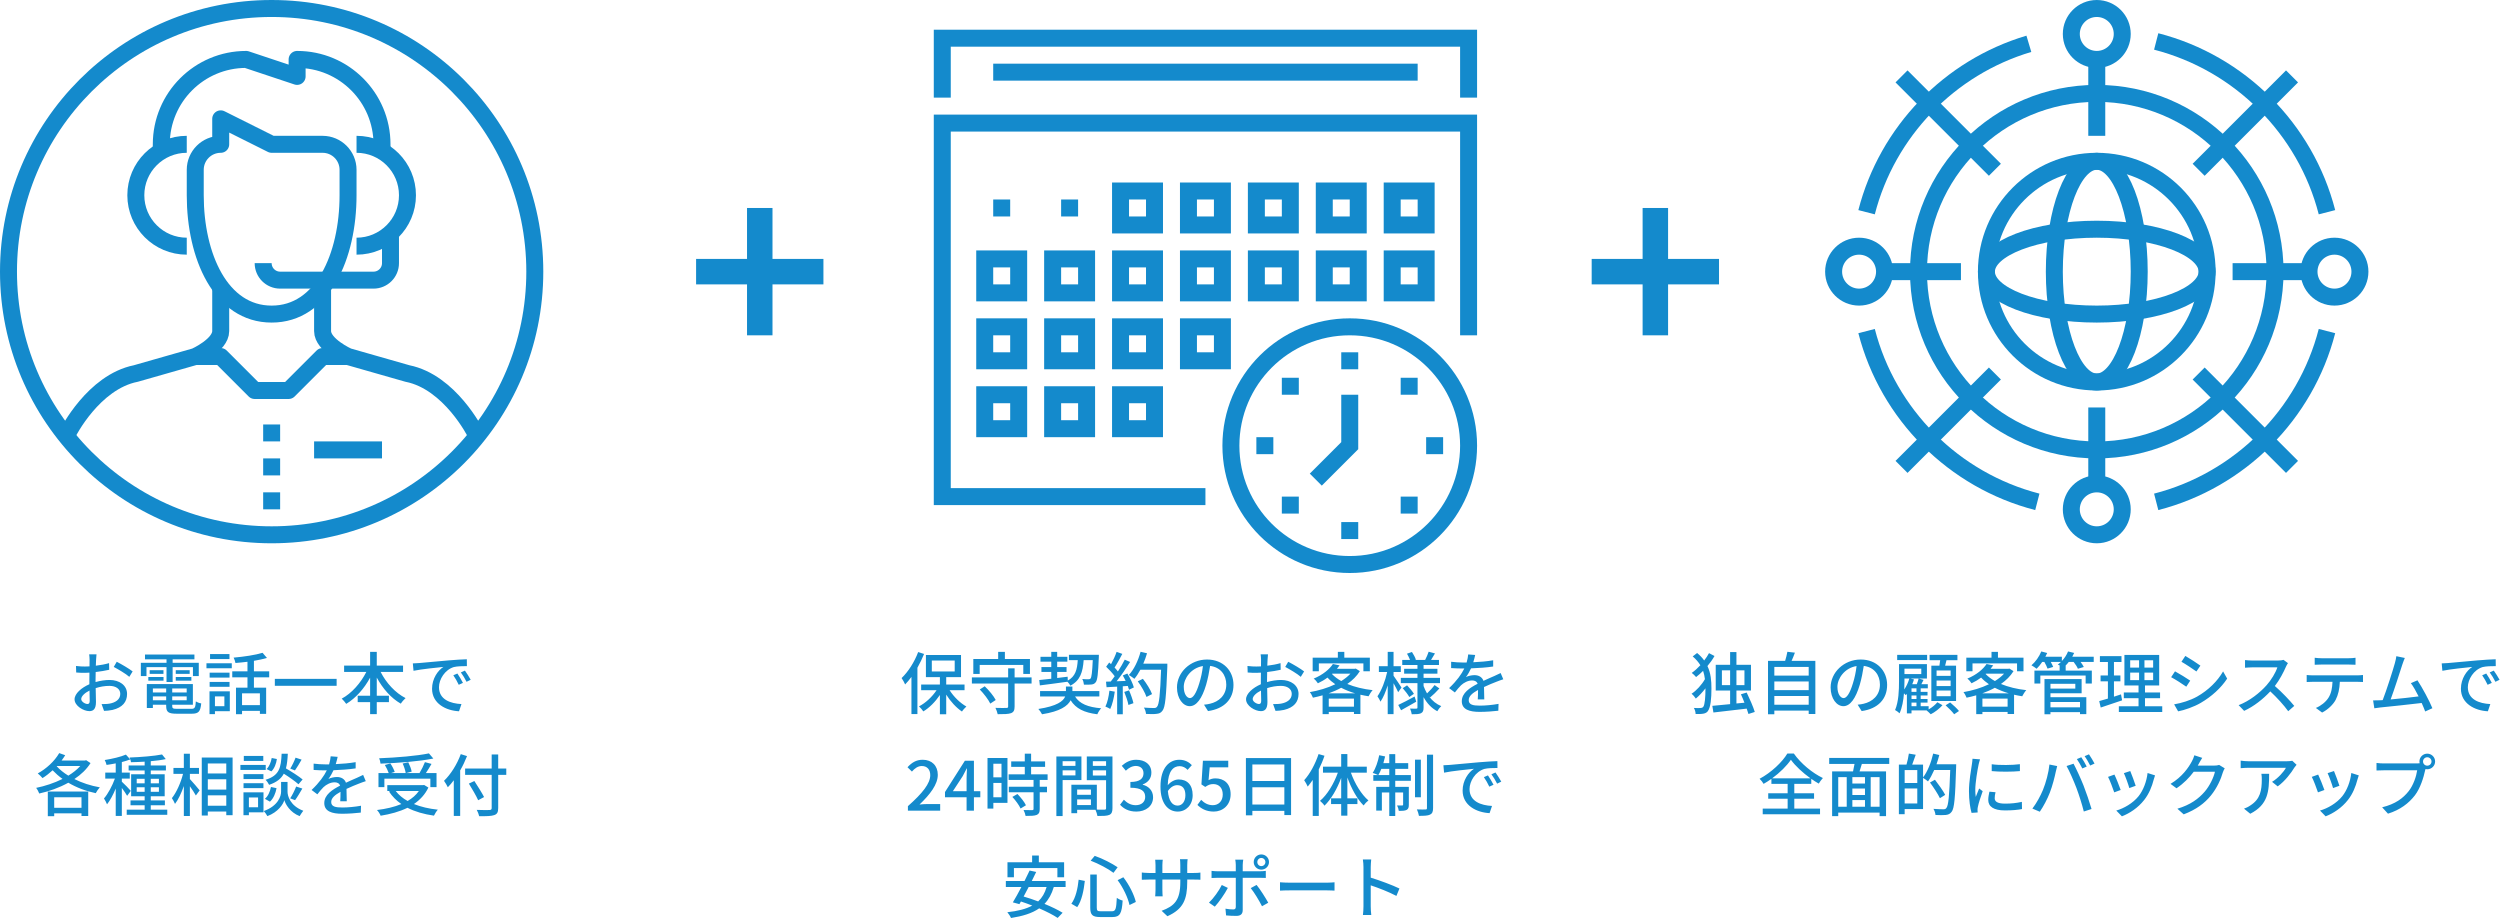<?xml version="1.0" encoding="UTF-8"?>
<svg width="589px" height="217px" viewBox="0 0 589 217" version="1.1" xmlns="http://www.w3.org/2000/svg" xmlns:xlink="http://www.w3.org/1999/xlink">
    <!-- Generator: Sketch 49.1 (51147) - http://www.bohemiancoding.com/sketch -->
    <title>service-img-support</title>
    <desc>Created with Sketch.</desc>
    <defs></defs>
    <g id="Coding" stroke="none" stroke-width="1" fill="none" fill-rule="evenodd">
        <g id="service-img-support" transform="translate(2, 2)">
            <g id="Group-21">
                <g id="Page-1" stroke="#148ACC" stroke-linejoin="round" stroke-width="4">
                    <path d="M50,66 L50,76 C50,79.312 44,82 44,82 L30,86 C20,88 14,100 14,100" id="Stroke-1"></path>
                    <path d="M74,66 L74,76 C74,79.312 80,82 80,82 L94,86 C104,88 110,100 110,100" id="Stroke-3"></path>
                    <path d="M44,38 L44,44 C44,58.36 50,72 62,72 C74,72 80,58.36 80,44 L80,38 C80,34.688 77.312,32 74,32 L62,32 L50,26 L50,32 C46.688,32 44,34.688 44,38 Z" id="Stroke-5"></path>
                    <polyline id="Stroke-7" points="80 82 74 82 66 90 58 90 50 82 44 82"></polyline>
                    <path d="M62,106 L62,110" id="Stroke-9"></path>
                    <path d="M62,98 L62,102" id="Stroke-11"></path>
                    <path d="M62,114 L62,118" id="Stroke-13"></path>
                    <path d="M72,104 L88,104" id="Stroke-15"></path>
                    <path d="M88,34 L88,32 C88,20.954 79.046,12 68,12 L68,16 L56,12 C44.954,12 36,20.954 36,32 L36,34" id="Stroke-17"></path>
                    <path d="M42,56 C35.374,56 30,50.626 30,44 C30,37.374 35.374,32 42,32" id="Stroke-19"></path>
                    <path d="M82,56 C88.626,56 94,50.626 94,44 C94,37.374 88.626,32 82,32" id="Stroke-21"></path>
                    <path d="M90,52 L90,60 C90,62.208 88.208,64 86,64 L64,64 C61.792,64 60,62.208 60,60" id="Stroke-23"></path>
                    <path d="M124,62 C124,96.242 96.242,124 62,124 C27.758,124 0,96.242 0,62 C0,27.758 27.758,0 62,0 C96.242,0 124,27.758 124,62 Z" id="Stroke-25"></path>
                </g>
                <path d="M18.608,163.864 C18.944,163.864 19.136,163.656 19.136,163.128 C19.136,162.632 19.104,161.72 19.088,160.696 C17.936,161.256 17.136,162.056 17.136,162.696 C17.136,163.32 18.064,163.864 18.608,163.864 Z M20.512,158.152 L20.512,158.696 C21.664,158.36 22.848,158.2 23.808,158.2 C26.16,158.2 27.936,159.464 27.936,161.496 C27.936,163.384 26.848,164.696 24.512,165.256 C23.792,165.416 23.088,165.464 22.512,165.48 L21.936,163.88 C22.576,163.88 23.248,163.88 23.84,163.768 C25.168,163.528 26.336,162.824 26.336,161.48 C26.336,160.264 25.232,159.592 23.792,159.592 C22.672,159.592 21.6,159.784 20.544,160.12 C20.56,161.432 20.608,162.76 20.608,163.384 C20.608,165.064 19.984,165.544 19.056,165.544 C17.68,165.544 15.568,164.296 15.568,162.76 C15.568,161.416 17.184,160.024 19.056,159.208 L19.056,158.216 C19.056,157.656 19.056,157.064 19.072,156.472 C18.688,156.504 18.336,156.52 18.032,156.52 C17.328,156.52 16.576,156.504 15.952,156.44 L15.904,154.904 C16.8,155.016 17.424,155.032 18,155.032 C18.336,155.032 18.704,155.016 19.088,155 C19.088,154.28 19.104,153.704 19.104,153.416 C19.104,153.08 19.056,152.456 19.008,152.168 L20.736,152.168 C20.704,152.472 20.656,153 20.64,153.384 C20.624,153.768 20.608,154.28 20.576,154.84 C21.696,154.712 22.832,154.488 23.696,154.232 L23.728,155.8 C22.816,156.008 21.648,156.2 20.544,156.328 C20.528,156.968 20.512,157.592 20.512,158.152 Z M24.8,155.128 L25.504,153.912 C26.672,154.504 28.448,155.56 29.248,156.184 L28.464,157.464 C27.696,156.76 25.792,155.656 24.8,155.128 Z M37.232,158.68 L37.232,155.176 L32.512,155.176 L32.512,157.288 L31.184,157.288 L31.184,154.152 L37.232,154.152 L37.232,153.336 L32.16,153.336 L32.16,152.2 L43.808,152.2 L43.808,153.336 L38.672,153.336 L38.672,154.152 L44.832,154.152 L44.832,157.288 L43.456,157.288 L43.456,155.176 L38.672,155.176 L38.672,158.68 L37.232,158.68 Z M39.408,158.36 L39.408,157.496 L43.088,157.496 L43.088,158.36 L39.408,158.36 Z M39.408,155.896 L42.688,155.896 L42.688,156.76 L39.408,156.76 L39.408,155.896 Z M32.944,158.36 L32.944,157.496 L36.528,157.496 L36.528,158.36 L32.944,158.36 Z M33.264,155.896 L36.512,155.896 L36.512,156.76 L33.264,156.76 L33.264,155.896 Z M34.016,162.984 L37.152,162.984 L37.152,162.072 L34.016,162.072 L34.016,162.984 Z M37.152,160.2 L34.016,160.2 L34.016,161.144 L37.152,161.144 L37.152,160.2 Z M41.984,161.144 L41.984,160.2 L38.576,160.2 L38.576,161.144 L41.984,161.144 Z M38.576,162.984 L41.984,162.984 L41.984,162.072 L38.576,162.072 L38.576,162.984 Z M39.76,165 L43.088,165 C43.888,165 44.048,164.728 44.144,163.24 C44.448,163.464 45.008,163.672 45.408,163.72 C45.216,165.656 44.784,166.152 43.168,166.152 L39.664,166.152 C37.696,166.152 37.152,165.784 37.152,164.344 L37.152,164.04 L34.016,164.04 L34.016,164.808 L32.592,164.808 L32.592,159.16 L43.44,159.16 L43.44,164.04 L38.576,164.04 L38.576,164.344 C38.576,164.904 38.768,165 39.76,165 Z M52.064,152.104 L52.064,153.272 L47.488,153.272 L47.488,152.104 L52.064,152.104 Z M50.864,162.072 L48.64,162.072 L48.64,164.376 L50.864,164.376 L50.864,162.072 Z M52.144,160.872 L52.144,165.56 L48.64,165.56 L48.64,166.248 L47.36,166.248 L47.36,160.872 L52.144,160.872 Z M47.392,159.816 L47.392,158.664 L52.08,158.664 L52.08,159.816 L47.392,159.816 Z M52.08,156.488 L52.08,157.64 L47.392,157.64 L47.392,156.488 L52.08,156.488 Z M46.64,155.448 L46.64,154.264 L52.608,154.264 L52.608,155.448 L46.64,155.448 Z M59.232,164.136 L59.232,161.352 L55.024,161.352 L55.024,164.136 L59.232,164.136 Z M61.424,157.576 L57.824,157.576 L57.824,160.008 L60.704,160.008 L60.704,166.184 L59.232,166.184 L59.232,165.48 L55.024,165.48 L55.024,166.264 L53.6,166.264 L53.6,160.008 L56.304,160.008 L56.304,157.576 L52.72,157.576 L52.72,156.168 L56.304,156.168 L56.304,153.912 C55.344,154.024 54.384,154.136 53.472,154.2 C53.424,153.832 53.216,153.272 53.04,152.936 C55.44,152.728 58.224,152.312 59.856,151.8 L60.896,153.016 C60.016,153.272 58.944,153.496 57.824,153.688 L57.824,156.168 L61.424,156.168 L61.424,157.576 Z M62.752,157.944 L77.312,157.944 L77.312,159.576 L62.752,159.576 L62.752,157.944 Z M92.96,156.312 L87.68,156.312 C88.976,158.888 91.152,161.256 93.552,162.472 C93.2,162.776 92.672,163.384 92.432,163.784 C90.144,162.488 88.176,160.232 86.768,157.64 L86.768,161.912 L89.632,161.912 L89.632,163.416 L86.768,163.416 L86.768,166.248 L85.2,166.248 L85.2,163.416 L82.272,163.416 L82.272,161.912 L85.2,161.912 L85.2,157.656 C83.792,160.248 81.808,162.488 79.568,163.832 C79.328,163.464 78.832,162.904 78.512,162.6 C80.832,161.368 82.992,158.92 84.304,156.312 L79.072,156.312 L79.072,154.808 L85.2,154.808 L85.2,151.576 L86.768,151.576 L86.768,154.808 L92.96,154.808 L92.96,156.312 Z M105.76,156.68 C106.144,157.24 106.736,158.216 107.072,158.888 L106.08,159.336 C105.696,158.52 105.28,157.784 104.8,157.096 L105.76,156.68 Z M107.536,155.992 C107.92,156.536 108.544,157.496 108.896,158.152 L107.92,158.632 C107.504,157.816 107.088,157.112 106.576,156.424 L107.536,155.992 Z M95.264,154.296 C95.872,154.28 96.416,154.248 96.736,154.216 C97.888,154.104 100.72,153.832 103.632,153.592 C105.312,153.448 106.912,153.352 107.984,153.32 L108,154.936 C107.12,154.936 105.744,154.952 104.912,155.16 C102.816,155.8 101.424,158.04 101.424,159.912 C101.424,162.808 104.112,163.752 106.72,163.88 L106.144,165.576 C103.04,165.416 99.792,163.752 99.792,160.264 C99.792,157.864 101.184,155.944 102.464,155.128 C101.088,155.272 97.2,155.656 95.424,156.04 L95.264,154.296 Z M17.2,185.832 L10.768,185.832 L10.768,188.312 L17.2,188.312 L17.2,185.832 Z M9.264,190.296 L9.264,184.488 L18.784,184.488 L18.784,190.248 L17.2,190.248 L17.2,189.624 L10.768,189.624 L10.768,190.296 L9.264,190.296 Z M11.408,178.472 L11.36,178.536 C12.096,179.336 13.024,180.088 14.096,180.744 C15.184,180.072 16.16,179.32 16.912,178.472 L11.408,178.472 Z M18.288,177.096 L19.328,177.784 C18.416,179.24 17.088,180.504 15.52,181.544 C17.312,182.44 19.376,183.128 21.52,183.496 C21.184,183.848 20.752,184.472 20.56,184.872 C18.24,184.392 16.016,183.544 14.096,182.408 C11.968,183.592 9.552,184.44 7.248,184.952 C7.104,184.568 6.784,183.944 6.512,183.624 C8.576,183.208 10.768,182.488 12.736,181.512 C11.872,180.904 11.104,180.216 10.4,179.48 C9.632,180.184 8.832,180.808 8.016,181.32 C7.776,181.032 7.232,180.472 6.896,180.216 C8.896,179.128 10.832,177.368 11.952,175.432 L13.36,175.928 C13.104,176.344 12.816,176.776 12.512,177.176 L18.032,177.176 L18.288,177.096 Z M28.816,184.328 L27.952,185.496 C27.712,185.048 27.184,184.296 26.704,183.64 L26.704,190.232 L25.264,190.232 L25.264,183.768 C24.672,185.224 23.936,186.6 23.216,187.496 C23.072,187.08 22.72,186.472 22.496,186.12 C23.44,185.032 24.464,183.128 25.072,181.432 L22.8,181.432 L22.8,180.024 L25.264,180.024 L25.264,177.848 C24.528,178.008 23.792,178.12 23.104,178.216 C23.04,177.88 22.848,177.384 22.672,177.064 C24.448,176.776 26.464,176.312 27.664,175.784 L28.688,176.92 C28.112,177.144 27.424,177.352 26.704,177.544 L26.704,180.024 L28.576,180.024 L28.576,181.432 L26.704,181.432 L26.704,182.168 C27.168,182.568 28.528,183.96 28.816,184.328 Z M30.208,184.552 L32.08,184.552 L32.08,183.48 L30.208,183.48 L30.208,184.552 Z M30.208,181.48 L30.208,182.552 L32.08,182.552 L32.08,181.48 L30.208,181.48 Z M35.44,181.48 L33.52,181.48 L33.52,182.552 L35.44,182.552 L35.44,181.48 Z M35.44,184.552 L35.44,183.48 L33.52,183.48 L33.52,184.552 L35.44,184.552 Z M33.52,188.76 L37.408,188.76 L37.408,189.96 L27.856,189.96 L27.856,188.76 L32.08,188.76 L32.08,187.72 L28.752,187.72 L28.752,186.568 L32.08,186.568 L32.08,185.608 L28.896,185.608 L28.896,180.424 L32.08,180.424 L32.08,179.528 L28.304,179.528 L28.304,178.344 L32.08,178.344 L32.08,177.448 C30.976,177.512 29.888,177.56 28.864,177.576 C28.832,177.272 28.672,176.76 28.528,176.472 C31.168,176.376 34.352,176.12 36.176,175.752 L37.056,176.84 C36.064,177.064 34.832,177.224 33.52,177.336 L33.52,178.344 L37.088,178.344 L37.088,179.528 L33.52,179.528 L33.52,180.424 L36.8,180.424 L36.8,185.608 L33.52,185.608 L33.52,186.568 L36.848,186.568 L36.848,187.72 L33.52,187.72 L33.52,188.76 Z M42.736,180.328 L42.736,181.544 C43.296,182.12 44.72,183.8 45.04,184.216 L44.144,185.416 C43.872,184.888 43.28,184.008 42.736,183.24 L42.736,190.248 L41.312,190.248 L41.312,183.192 C40.736,184.84 40,186.408 39.232,187.4 C39.072,186.984 38.72,186.376 38.496,186.04 C39.568,184.728 40.608,182.376 41.12,180.328 L38.864,180.328 L38.864,178.92 L41.312,178.92 L41.312,175.576 L42.736,175.576 L42.736,178.92 L44.88,178.92 L44.88,180.328 L42.736,180.328 Z M46.96,187.832 L51.312,187.832 L51.312,185.384 L46.96,185.384 L46.96,187.832 Z M51.312,177.88 L46.96,177.88 L46.96,180.232 L51.312,180.232 L51.312,177.88 Z M46.96,181.592 L46.96,184.024 L51.312,184.024 L51.312,181.592 L46.96,181.592 Z M45.536,176.472 L52.8,176.472 L52.8,190.056 L51.312,190.056 L51.312,189.192 L46.96,189.192 L46.96,190.136 L45.536,190.136 L45.536,176.472 Z M67.632,176.504 L69.056,176.968 C68.544,177.88 67.952,178.872 67.488,179.512 L66.384,179.08 C66.832,178.376 67.36,177.272 67.632,176.504 Z M69.296,181.64 L68.32,182.776 C67.568,182.088 66.16,181.096 64.864,180.28 C64.24,181.448 63.2,182.296 61.408,182.904 C61.248,182.552 60.864,182.008 60.56,181.72 C63.84,180.712 64.208,178.856 64.352,175.576 L65.808,175.576 C65.744,176.904 65.632,178.056 65.36,179.032 C66.736,179.832 68.416,180.904 69.296,181.64 Z M67.52,186.52 L66.368,186.088 C66.864,185.352 67.456,184.136 67.776,183.304 L69.232,183.784 C68.672,184.744 68.032,185.832 67.52,186.52 Z M61.6,186.872 L60.4,186.2 C61.136,185.624 61.616,184.52 61.84,183.416 L63.152,183.688 C62.944,184.888 62.416,186.136 61.6,186.872 Z M62.016,176.584 L63.232,176.824 C63.088,177.896 62.656,179.064 61.936,179.736 L60.8,179.192 C61.424,178.632 61.84,177.576 62.016,176.584 Z M60.032,176.104 L60.032,177.272 L55.44,177.272 L55.44,176.104 L60.032,176.104 Z M60.608,178.216 L60.608,179.4 L54.64,179.4 L54.64,178.216 L60.608,178.216 Z M60.064,180.392 L60.064,181.544 L55.376,181.544 L55.376,180.392 L60.064,180.392 Z M55.376,183.688 L55.376,182.52 L60.064,182.52 L60.064,183.688 L55.376,183.688 Z M58.8,185.88 L56.64,185.88 L56.64,188.184 L58.8,188.184 L58.8,185.88 Z M60.08,184.68 L60.08,189.384 L56.64,189.384 L56.64,190.056 L55.36,190.056 L55.36,184.68 L60.08,184.68 Z M65.744,182.216 L65.744,184.552 C65.744,185.496 66.336,187.832 69.456,189.016 C69.2,189.352 68.784,189.928 68.592,190.28 C66.336,189.4 65.248,187.464 64.992,186.504 C64.72,187.48 63.52,189.336 60.992,190.28 C60.816,189.944 60.432,189.368 60.144,189.08 C63.568,187.864 64.224,185.512 64.224,184.552 L64.224,182.216 L65.744,182.216 Z M79.696,186.776 L78.16,186.776 C78.208,186.232 78.224,185.336 78.224,184.552 C76.88,185.304 76.032,186.024 76.032,186.952 C76.032,188.04 77.056,188.248 78.656,188.248 C79.936,188.248 81.664,188.088 83.056,187.832 L83.008,189.448 C81.856,189.592 80.032,189.72 78.608,189.72 C76.24,189.72 74.4,189.176 74.4,187.208 C74.4,185.256 76.304,184.024 78.128,183.096 C77.936,182.536 77.424,182.312 76.848,182.312 C75.856,182.312 74.896,182.824 74.224,183.448 C73.76,183.896 73.296,184.472 72.768,185.144 L71.408,184.12 C73.264,182.36 74.336,180.824 74.992,179.496 L74.528,179.496 C73.872,179.496 72.768,179.464 71.888,179.4 L71.888,177.912 C72.72,178.024 73.856,178.088 74.608,178.088 L75.536,178.088 C75.744,177.368 75.872,176.68 75.904,176.184 L77.552,176.312 C77.456,176.728 77.328,177.336 77.104,178.024 C78.672,177.96 80.336,177.816 81.792,177.56 L81.792,179.032 C80.24,179.272 78.288,179.4 76.576,179.464 C76.256,180.168 75.84,180.904 75.376,181.528 C75.872,181.24 76.768,181.064 77.392,181.064 C78.384,181.064 79.2,181.528 79.504,182.408 C80.48,181.944 81.296,181.608 82.048,181.272 C82.576,181.032 83.04,180.824 83.552,180.568 L84.176,182.04 C83.744,182.168 83.056,182.424 82.576,182.616 C81.76,182.92 80.736,183.352 79.632,183.864 C79.648,184.76 79.68,186.024 79.696,186.776 Z M99.056,175.496 L100.096,176.712 C96.736,177.384 91.808,177.768 87.648,177.912 C87.632,177.544 87.472,176.968 87.328,176.648 C91.44,176.488 96.272,176.088 99.056,175.496 Z M88.56,181.448 L88.56,183.448 L87.168,183.448 L87.168,180.136 L89.584,180.136 C89.392,179.576 89.024,178.808 88.672,178.232 L89.968,177.864 C90.4,178.472 90.816,179.32 90.992,179.864 L90.128,180.136 L93.584,180.136 C93.504,179.544 93.2,178.6 92.864,177.88 L94.192,177.592 C94.544,178.296 94.896,179.208 94.992,179.8 L93.648,180.136 L96.832,180.136 C97.296,179.384 97.808,178.344 98.112,177.56 L99.664,177.976 C99.248,178.696 98.784,179.496 98.336,180.136 L100.848,180.136 L100.848,183.448 L99.392,183.448 L99.392,181.448 L88.56,181.448 Z M96.688,184.36 L91.232,184.36 C91.936,185.288 92.88,186.072 94.032,186.712 C95.12,186.088 96.016,185.32 96.688,184.36 Z M97.92,182.936 L98.928,183.544 C98.16,185.176 96.96,186.44 95.52,187.432 C97.152,188.088 99.04,188.536 101.152,188.76 C100.832,189.096 100.448,189.736 100.24,190.168 C97.872,189.832 95.776,189.224 94,188.312 C92.128,189.24 89.952,189.816 87.68,190.184 C87.536,189.8 87.136,189.16 86.816,188.84 C88.928,188.584 90.88,188.136 92.56,187.432 C91.392,186.632 90.416,185.64 89.648,184.488 L89.936,184.36 L89.248,184.36 L89.248,182.984 L97.648,182.984 L97.92,182.936 Z M106.56,175.672 L108.032,176.136 C107.584,177.272 107.04,178.44 106.416,179.512 L106.416,190.232 L104.912,190.232 L104.912,181.832 C104.464,182.44 103.984,183 103.504,183.48 C103.344,183.128 102.896,182.328 102.608,181.96 C104.192,180.44 105.68,178.088 106.56,175.672 Z M117.28,179.064 L117.28,180.552 L115.376,180.552 L115.376,188.36 C115.376,189.4 115.104,189.816 114.432,190.04 C113.76,190.28 112.64,190.312 110.896,190.296 C110.816,189.88 110.544,189.208 110.32,188.808 C111.616,188.872 112.944,188.856 113.328,188.84 C113.696,188.824 113.84,188.712 113.84,188.36 L113.84,180.552 L107.584,180.552 L107.584,179.064 L113.84,179.064 L113.84,175.752 L115.376,175.752 L115.376,179.064 L117.28,179.064 Z M112.048,185.784 L110.656,186.536 C110.224,185.544 109.232,183.864 108.464,182.616 L109.76,182.008 C110.528,183.208 111.568,184.824 112.048,185.784 Z" id="お電話一本で-各種相談を受付" fill="#148ACC"></path>
            </g>
            <g id="＋" transform="translate(162, 47)" fill="#148ACC">
                <rect id="Rectangle-4" x="12" y="0" width="6" height="30"></rect>
                <rect id="Rectangle-4" transform="translate(15, 15) rotate(90) translate(-15, -15) " x="12" y="0" width="6" height="30"></rect>
            </g>
            <g id="Group-22" transform="translate(210, 7)">
                <g id="Page-1" transform="translate(10, 0)" stroke="#148ACC" stroke-width="4">
                    <polyline id="Stroke-1" points="62 108 0 108 0 20 124 20 124 70"></polyline>
                    <polygon id="Stroke-3" points="42 44 50 44 50 36 42 36"></polygon>
                    <polygon id="Stroke-4" points="58 44 66 44 66 36 58 36"></polygon>
                    <polygon id="Stroke-5" points="74 44 82 44 82 36 74 36"></polygon>
                    <polygon id="Stroke-6" points="90 44 98 44 98 36 90 36"></polygon>
                    <polygon id="Stroke-7" points="106 44 114 44 114 36 106 36"></polygon>
                    <polygon id="Stroke-8" points="42 60 50 60 50 52 42 52"></polygon>
                    <polygon id="Stroke-9" points="26 60 34 60 34 52 26 52"></polygon>
                    <polygon id="Stroke-10" points="10 60 18 60 18 52 10 52"></polygon>
                    <polygon id="Stroke-11" points="58 60 66 60 66 52 58 52"></polygon>
                    <polygon id="Stroke-12" points="74 60 82 60 82 52 74 52"></polygon>
                    <polygon id="Stroke-13" points="90 60 98 60 98 52 90 52"></polygon>
                    <polygon id="Stroke-14" points="106 60 114 60 114 52 106 52"></polygon>
                    <polygon id="Stroke-15" points="42 76 50 76 50 68 42 68"></polygon>
                    <polygon id="Stroke-16" points="26 76 34 76 34 68 26 68"></polygon>
                    <polygon id="Stroke-17" points="10 76 18 76 18 68 10 68"></polygon>
                    <polygon id="Stroke-18" points="58 76 66 76 66 68 58 68"></polygon>
                    <polygon id="Stroke-19" points="42 92 50 92 50 84 42 84"></polygon>
                    <polygon id="Stroke-20" points="26 92 34 92 34 84 26 84"></polygon>
                    <polygon id="Stroke-21" points="10 92 18 92 18 84 10 84"></polygon>
                    <polyline id="Stroke-22" points="0 14 0 0 124 0 124 14"></polyline>
                    <path d="M12,8 L112,8" id="Stroke-24"></path>
                    <path d="M32,40 L28,40" id="Stroke-25"></path>
                    <path d="M16,40 L12,40" id="Stroke-26"></path>
                    <g id="Group-47" transform="translate(68, 68)">
                        <path d="M56,28 C56,43.464 43.464,56 28,56 C12.536,56 0,43.464 0,28 C0,12.536 12.536,0 28,0 C43.464,0 56,12.536 56,28 Z" id="Stroke-27"></path>
                        <path d="M50,28 L46,28" id="Stroke-29"></path>
                        <path d="M30,48 L26,48" id="Stroke-31"></path>
                        <path d="M30,8 L26,8" id="Stroke-33"></path>
                        <path d="M16,14 L12,14" id="Stroke-35"></path>
                        <path d="M44,14 L40,14" id="Stroke-37"></path>
                        <path d="M16,42 L12,42" id="Stroke-39"></path>
                        <path d="M44,42 L40,42" id="Stroke-41"></path>
                        <path d="M10,28 L6,28" id="Stroke-43"></path>
                        <polyline id="Stroke-45" points="28 16 28 28 20 36"></polyline>
                    </g>
                </g>
                <path d="M4.32,144.624 L5.712,145.072 C5.264,146.176 4.736,147.264 4.144,148.32 L4.144,159.232 L2.736,159.232 L2.736,150.48 C2.256,151.136 1.744,151.744 1.248,152.256 C1.104,151.904 0.688,151.104 0.416,150.752 C1.968,149.28 3.44,146.976 4.32,144.624 Z M7.536,146.624 L7.536,149.2 L12.928,149.2 L12.928,146.624 L7.536,146.624 Z M15.248,153.616 L11.728,153.616 C12.704,155.168 14.224,156.64 15.68,157.456 C15.36,157.744 14.864,158.272 14.64,158.64 C13.296,157.744 11.936,156.256 10.928,154.656 L10.928,159.28 L9.44,159.28 L9.44,154.736 C8.368,156.336 6.96,157.76 5.536,158.608 C5.296,158.24 4.848,157.712 4.512,157.424 C6.048,156.64 7.616,155.184 8.656,153.616 L5.024,153.616 L5.024,152.272 L9.44,152.272 L9.44,150.528 L6.144,150.528 L6.144,145.312 L14.416,145.312 L14.416,150.528 L10.928,150.528 L10.928,152.272 L15.248,152.272 L15.248,153.616 Z M18.816,147.664 L18.816,149.776 L17.312,149.776 L17.312,146.256 L23.168,146.256 L23.168,144.576 L24.752,144.576 L24.752,146.256 L30.656,146.256 L30.656,149.776 L29.088,149.776 L29.088,147.664 L18.816,147.664 Z M18.832,153.44 L20,152.688 C21.008,153.632 22.112,154.992 22.592,155.92 L21.312,156.768 C20.88,155.856 19.808,154.432 18.832,153.44 Z M31.04,150.592 L31.04,152.048 L27.04,152.048 L27.04,157.456 C27.04,158.352 26.816,158.784 26.192,159.024 C25.552,159.248 24.56,159.264 23.056,159.264 C22.976,158.848 22.736,158.192 22.528,157.776 C23.616,157.808 24.752,157.808 25.088,157.792 C25.408,157.792 25.52,157.712 25.52,157.44 L25.52,152.048 L16.976,152.048 L16.976,150.592 L25.52,150.592 L25.52,148.464 L27.04,148.464 L27.04,150.592 L31.04,150.592 Z M32.992,152.48 L32.848,151.216 C33.632,151.136 34.608,151.024 35.68,150.912 L35.68,149.312 L33.36,149.312 L33.36,148.16 L35.68,148.16 L35.68,146.896 L33.136,146.896 L33.136,145.744 L35.68,145.744 L35.68,144.576 L37.072,144.576 L37.072,145.744 L39.472,145.744 L39.472,146.896 L37.072,146.896 L37.072,148.16 L39.28,148.16 L39.28,149.312 L37.072,149.312 L37.072,150.736 L39.536,150.432 L39.568,151.344 C41.36,150.368 41.776,148.784 41.92,146.528 L39.84,146.528 L39.84,145.264 L46.896,145.264 C46.896,145.264 46.896,145.68 46.88,145.856 C46.72,149.76 46.56,151.232 46.144,151.744 C45.872,152.096 45.568,152.224 45.12,152.272 C44.736,152.32 44.064,152.32 43.376,152.304 C43.344,151.904 43.2,151.312 42.976,150.976 C43.6,151.04 44.176,151.04 44.416,151.04 C44.656,151.04 44.8,151.008 44.944,150.848 C45.168,150.544 45.328,149.424 45.456,146.528 L43.312,146.528 C43.104,149.344 42.512,151.328 40.176,152.544 C40.048,152.272 39.744,151.872 39.488,151.616 C37.152,151.952 34.736,152.256 32.992,152.48 Z M47.008,155.088 L41.28,155.088 C42.336,156.8 44.32,157.616 47.44,157.872 C47.104,158.208 46.704,158.848 46.528,159.28 C43.424,158.896 41.472,157.936 40.24,155.984 C39.552,157.328 37.776,158.608 33.504,159.28 C33.328,158.928 32.944,158.352 32.64,158.032 C37.04,157.36 38.512,156.192 38.96,155.088 L33.04,155.088 L33.04,153.808 L39.136,153.808 L39.136,152.752 L40.656,152.752 L40.656,153.808 L47.008,153.808 L47.008,155.088 Z M49.376,153.728 L50.64,153.952 C50.432,155.456 50.064,157.008 49.568,158.032 C49.328,157.856 48.736,157.584 48.432,157.472 C48.912,156.512 49.216,155.104 49.376,153.728 Z M52.88,154.016 L54,153.648 C54.432,154.608 54.864,155.856 55.04,156.672 L53.856,157.088 C53.712,156.256 53.28,154.992 52.88,154.016 Z M52.528,150.144 L53.6,149.68 C54.256,150.72 54.912,152.08 55.136,152.96 L54,153.504 C53.936,153.248 53.84,152.944 53.712,152.608 L52.528,152.688 L52.528,159.28 L51.2,159.28 L51.2,152.768 C50.288,152.816 49.44,152.864 48.704,152.912 L48.576,151.6 L49.696,151.568 C50,151.184 50.304,150.768 50.624,150.32 C50.128,149.616 49.312,148.752 48.608,148.08 L49.328,147.088 L49.76,147.472 C50.256,146.592 50.784,145.44 51.072,144.576 L52.416,145.056 C51.84,146.144 51.168,147.408 50.592,148.272 C50.896,148.592 51.168,148.912 51.376,149.2 C52,148.24 52.576,147.248 52.992,146.416 L54.256,146.96 C53.344,148.416 52.144,150.176 51.072,151.504 L53.2,151.424 C52.992,150.976 52.768,150.544 52.528,150.144 Z M63.024,147.36 L63.024,148.08 C62.752,155.136 62.544,157.632 61.872,158.448 C61.488,158.976 61.088,159.12 60.464,159.184 C59.92,159.264 58.944,159.248 58,159.2 C57.968,158.768 57.792,158.128 57.504,157.712 C58.544,157.792 59.504,157.808 59.888,157.808 C60.224,157.808 60.4,157.744 60.576,157.536 C61.088,157.024 61.344,154.656 61.552,148.784 L56.672,148.784 C56.24,149.6 55.76,150.336 55.264,150.928 C54.976,150.672 54.304,150.24 53.952,150.032 C55.168,148.736 56.16,146.656 56.72,144.56 L58.24,144.912 C58,145.744 57.696,146.576 57.36,147.36 L63.024,147.36 Z M59.424,154.528 L58.112,155.2 C57.792,154.224 56.912,152.672 56.064,151.52 L57.264,150.928 C58.128,152.016 59.072,153.536 59.424,154.528 Z M68.352,155.472 C69.04,155.472 69.808,154.448 70.544,152 C70.944,150.752 71.248,149.312 71.408,147.92 C68.56,148.384 66.896,150.864 66.896,152.816 C66.896,154.64 67.712,155.472 68.352,155.472 Z M72.608,158.528 L71.664,157.024 C72.224,156.976 72.688,156.896 73.072,156.8 C75.104,156.336 76.912,154.864 76.912,152.304 C76.912,150 75.536,148.192 73.104,147.888 C72.88,149.312 72.592,150.848 72.16,152.336 C71.2,155.568 69.888,157.376 68.304,157.376 C66.736,157.376 65.296,155.6 65.296,152.96 C65.296,149.44 68.416,146.384 72.384,146.384 C76.192,146.384 78.608,149.04 78.608,152.368 C78.608,155.68 76.48,157.984 72.608,158.528 Z M84.608,156.864 C84.944,156.864 85.136,156.656 85.136,156.128 C85.136,155.632 85.104,154.72 85.088,153.696 C83.936,154.256 83.136,155.056 83.136,155.696 C83.136,156.32 84.064,156.864 84.608,156.864 Z M86.512,151.152 L86.512,151.696 C87.664,151.36 88.848,151.2 89.808,151.2 C92.16,151.2 93.936,152.464 93.936,154.496 C93.936,156.384 92.848,157.696 90.512,158.256 C89.792,158.416 89.088,158.464 88.512,158.48 L87.936,156.88 C88.576,156.88 89.248,156.88 89.84,156.768 C91.168,156.528 92.336,155.824 92.336,154.48 C92.336,153.264 91.232,152.592 89.792,152.592 C88.672,152.592 87.6,152.784 86.544,153.12 C86.56,154.432 86.608,155.76 86.608,156.384 C86.608,158.064 85.984,158.544 85.056,158.544 C83.68,158.544 81.568,157.296 81.568,155.76 C81.568,154.416 83.184,153.024 85.056,152.208 L85.056,151.216 C85.056,150.656 85.056,150.064 85.072,149.472 C84.688,149.504 84.336,149.52 84.032,149.52 C83.328,149.52 82.576,149.504 81.952,149.44 L81.904,147.904 C82.8,148.016 83.424,148.032 84,148.032 C84.336,148.032 84.704,148.016 85.088,148 C85.088,147.28 85.104,146.704 85.104,146.416 C85.104,146.08 85.056,145.456 85.008,145.168 L86.736,145.168 C86.704,145.472 86.656,146 86.64,146.384 C86.624,146.768 86.608,147.28 86.576,147.84 C87.696,147.712 88.832,147.488 89.696,147.232 L89.728,148.8 C88.816,149.008 87.648,149.2 86.544,149.328 C86.528,149.968 86.512,150.592 86.512,151.152 Z M90.8,148.128 L91.504,146.912 C92.672,147.504 94.448,148.56 95.248,149.184 L94.464,150.464 C93.696,149.76 91.792,148.656 90.8,148.128 Z M98.72,147.296 L98.72,149.152 L97.264,149.152 L97.264,145.952 L103.2,145.952 L103.2,144.576 L104.72,144.576 L104.72,145.952 L110.736,145.952 L110.736,149.152 L109.216,149.152 L109.216,147.296 L98.72,147.296 Z M101.024,154.352 L107.28,154.352 C106.096,154 104.992,153.568 103.984,153.04 C103.056,153.552 102.048,153.984 101.024,154.352 Z M101.056,157.488 L106.992,157.488 L106.992,155.584 L101.056,155.584 L101.056,157.488 Z M101.904,149.712 L101.808,149.792 C102.4,150.416 103.136,150.976 104,151.456 C104.848,150.928 105.584,150.352 106.16,149.712 L101.904,149.712 Z M107.408,148.512 L108.384,149.12 C107.664,150.288 106.64,151.296 105.424,152.144 C107.168,152.864 109.216,153.36 111.392,153.6 C111.056,153.952 110.656,154.608 110.432,155.04 C109.776,154.944 109.136,154.816 108.512,154.672 L108.512,159.216 L106.992,159.216 L106.992,158.736 L101.056,158.736 L101.056,159.248 L99.6,159.248 L99.6,154.816 C98.848,155.04 98.08,155.216 97.328,155.376 C97.184,154.992 96.864,154.384 96.592,154.064 C98.656,153.712 100.768,153.088 102.592,152.208 C101.92,151.744 101.296,151.232 100.752,150.64 C100.096,151.136 99.344,151.584 98.496,151.984 C98.288,151.632 97.84,151.12 97.504,150.88 C99.712,149.968 101.232,148.656 102.032,147.44 L103.6,147.76 C103.408,148.032 103.2,148.304 102.976,148.576 L107.136,148.576 L107.408,148.512 Z M118.192,152.992 L117.408,154.08 C117.2,153.584 116.736,152.72 116.32,151.968 L116.32,159.248 L114.944,159.248 L114.944,152.48 C114.464,154 113.872,155.408 113.232,156.32 C113.088,155.92 112.736,155.36 112.528,155.04 C113.472,153.728 114.384,151.36 114.816,149.328 L112.864,149.328 L112.864,147.952 L114.944,147.952 L114.944,144.576 L116.32,144.576 L116.32,147.952 L118.032,147.952 L118.032,149.328 L116.32,149.328 L116.32,150.208 C116.752,150.784 117.936,152.576 118.192,152.992 Z M121.28,155.104 L121.664,156.32 C120.464,157.024 119.152,157.76 118.096,158.336 L117.424,157.088 C118.416,156.64 119.856,155.872 121.28,155.104 Z M118.48,153.136 L119.504,152.464 C120.096,153.072 120.8,153.904 121.12,154.464 L120.032,155.216 C119.728,154.656 119.056,153.776 118.48,153.136 Z M124.96,155.296 L124.72,155.12 C125.456,156.112 126.416,156.896 127.552,157.36 C127.264,157.632 126.816,158.192 126.624,158.56 C125.264,157.856 124.192,156.688 123.392,155.248 L123.392,157.696 C123.392,158.416 123.248,158.8 122.784,159.04 C122.32,159.264 121.6,159.28 120.608,159.28 C120.56,158.912 120.384,158.304 120.208,157.936 C120.832,157.968 121.488,157.968 121.696,157.952 C121.888,157.952 121.952,157.888 121.952,157.696 L121.952,151.952 L118.032,151.952 L118.032,150.704 L121.952,150.704 L121.952,149.712 L118.816,149.712 L118.816,148.576 L121.952,148.576 L121.952,147.68 L118.368,147.68 L118.368,146.48 L120.208,146.48 C120.032,146.016 119.744,145.456 119.488,145.008 L120.656,144.608 C121.04,145.168 121.424,145.92 121.584,146.416 L121.408,146.48 L123.76,146.48 C124.048,145.936 124.416,145.104 124.592,144.544 L126.08,144.944 C125.76,145.488 125.44,146.032 125.152,146.48 L127.024,146.48 L127.024,147.68 L123.392,147.68 L123.392,148.576 L126.656,148.576 L126.656,149.712 L123.392,149.712 L123.392,150.704 L127.264,150.704 L127.264,151.952 L123.392,151.952 L123.392,152.624 C123.616,153.232 123.888,153.824 124.208,154.368 C124.816,153.808 125.552,153.008 125.984,152.4 L127.12,153.2 C126.448,153.968 125.6,154.768 124.96,155.296 Z M137.696,155.776 L136.16,155.776 C136.208,155.232 136.224,154.336 136.224,153.552 C134.88,154.304 134.032,155.024 134.032,155.952 C134.032,157.04 135.056,157.248 136.656,157.248 C137.936,157.248 139.664,157.088 141.056,156.832 L141.008,158.448 C139.856,158.592 138.032,158.72 136.608,158.72 C134.24,158.72 132.4,158.176 132.4,156.208 C132.4,154.256 134.304,153.024 136.128,152.096 C135.936,151.536 135.424,151.312 134.848,151.312 C133.856,151.312 132.896,151.824 132.224,152.448 C131.76,152.896 131.296,153.472 130.768,154.144 L129.408,153.12 C131.264,151.36 132.336,149.824 132.992,148.496 L132.528,148.496 C131.872,148.496 130.768,148.464 129.888,148.4 L129.888,146.912 C130.72,147.024 131.856,147.088 132.608,147.088 L133.536,147.088 C133.744,146.368 133.872,145.68 133.904,145.184 L135.552,145.312 C135.456,145.728 135.328,146.336 135.104,147.024 C136.672,146.96 138.336,146.816 139.792,146.56 L139.792,148.032 C138.24,148.272 136.288,148.4 134.576,148.464 C134.256,149.168 133.84,149.904 133.376,150.528 C133.872,150.24 134.768,150.064 135.392,150.064 C136.384,150.064 137.2,150.528 137.504,151.408 C138.48,150.944 139.296,150.608 140.048,150.272 C140.576,150.032 141.04,149.824 141.552,149.568 L142.176,151.04 C141.744,151.168 141.056,151.424 140.576,151.616 C139.76,151.92 138.736,152.352 137.632,152.864 C137.648,153.76 137.68,155.024 137.696,155.776 Z M1.904,182 L1.904,180.928 C5.376,177.856 7.168,175.568 7.168,173.632 C7.168,172.352 6.48,171.472 5.168,171.472 C4.24,171.472 3.472,172.064 2.848,172.784 L1.808,171.76 C2.816,170.672 3.856,170 5.392,170 C7.552,170 8.944,171.408 8.944,173.536 C8.944,175.808 7.136,178.16 4.64,180.544 C5.248,180.48 5.984,180.432 6.56,180.432 L9.504,180.432 L9.504,182 L1.904,182 Z M12.496,177.408 L15.728,177.408 L15.728,174.32 C15.728,173.68 15.792,172.688 15.824,172.048 L15.76,172.048 C15.472,172.64 15.152,173.248 14.816,173.856 L12.496,177.408 Z M18.96,177.408 L18.96,178.832 L17.456,178.832 L17.456,182 L15.728,182 L15.728,178.832 L10.64,178.832 L10.64,177.6 L15.328,170.224 L17.456,170.224 L17.456,177.408 L18.96,177.408 Z M23.952,170.928 L22.032,170.928 L22.032,174.144 L23.952,174.144 L23.952,170.928 Z M22.032,178.832 L23.952,178.832 L23.952,175.456 L22.032,175.456 L22.032,178.832 Z M25.36,169.584 L25.36,180.16 L22.032,180.16 L22.032,181.504 L20.656,181.504 L20.656,169.584 L25.36,169.584 Z M26.512,178.752 L27.712,178.064 C28.48,178.864 29.36,179.952 29.712,180.72 L28.448,181.488 C28.112,180.72 27.28,179.584 26.512,178.752 Z M34.816,174.752 L32.96,174.752 L32.96,176.352 L34.672,176.352 L34.672,177.664 L32.96,177.664 L32.96,181.6 C32.96,182.368 32.784,182.768 32.256,182.992 C31.696,183.216 30.88,183.232 29.632,183.232 C29.568,182.832 29.36,182.256 29.152,181.84 C30.048,181.872 30.928,181.872 31.168,181.872 C31.424,181.856 31.504,181.792 31.504,181.568 L31.504,177.664 L25.68,177.664 L25.68,176.352 L31.504,176.352 L31.504,174.752 L25.632,174.752 L25.632,173.44 L29.44,173.44 L29.44,171.68 L26.24,171.68 L26.24,170.384 L29.44,170.384 L29.44,168.56 L30.928,168.56 L30.928,170.384 L34.224,170.384 L34.224,171.68 L30.928,171.68 L30.928,173.44 L34.816,173.44 L34.816,174.752 Z M41.376,170.336 L38.352,170.336 L38.352,171.44 L41.376,171.44 L41.376,170.336 Z M38.352,173.68 L41.376,173.68 L41.376,172.496 L38.352,172.496 L38.352,173.68 Z M42.784,174.784 L38.352,174.784 L38.352,183.264 L36.88,183.264 L36.88,169.216 L42.784,169.216 L42.784,174.784 Z M45.472,173.712 L48.592,173.712 L48.592,172.496 L45.472,172.496 L45.472,173.712 Z M48.592,170.336 L45.472,170.336 L45.472,171.44 L48.592,171.44 L48.592,170.336 Z M41.776,180.672 L45.024,180.672 L45.024,179.344 L41.776,179.344 L41.776,180.672 Z M45.024,177.008 L41.776,177.008 L41.776,178.256 L45.024,178.256 L45.024,177.008 Z M50.096,169.216 L50.096,181.408 C50.096,182.256 49.92,182.736 49.344,182.992 C48.784,183.232 47.904,183.248 46.56,183.248 C46.496,182.848 46.288,182.208 46.096,181.792 L41.776,181.792 L41.776,182.592 L40.416,182.592 L40.416,175.888 L46.416,175.888 L46.416,181.744 C47.2,181.776 47.968,181.76 48.224,181.76 C48.512,181.744 48.592,181.664 48.592,181.392 L48.592,174.816 L44.048,174.816 L44.048,169.216 L50.096,169.216 Z M55.728,182.208 C53.872,182.208 52.672,181.472 51.888,180.592 L52.784,179.408 C53.472,180.112 54.352,180.704 55.568,180.704 C56.896,180.704 57.808,179.968 57.808,178.752 C57.808,177.44 56.976,176.592 54.32,176.592 L54.32,175.232 C56.64,175.232 57.408,174.352 57.408,173.168 C57.408,172.128 56.72,171.472 55.6,171.456 C54.688,171.472 53.92,171.92 53.248,172.576 L52.288,171.424 C53.216,170.592 54.304,170 55.664,170 C57.776,170 59.264,171.088 59.264,173.04 C59.264,174.4 58.48,175.344 57.232,175.808 L57.232,175.888 C58.592,176.224 59.664,177.248 59.664,178.832 C59.664,180.96 57.888,182.208 55.728,182.208 Z M65.456,180.8 C66.48,180.8 67.28,179.872 67.28,178.352 C67.28,176.832 66.608,175.984 65.344,175.984 C64.656,175.984 63.856,176.352 63.152,177.36 C63.344,179.696 64.192,180.8 65.456,180.8 Z M68.8,171.264 L67.792,172.384 C67.36,171.872 66.64,171.504 65.952,171.504 C64.448,171.504 63.2,172.64 63.12,176 C63.808,175.152 64.832,174.64 65.68,174.64 C67.664,174.64 68.992,175.856 68.992,178.352 C68.992,180.688 67.392,182.208 65.472,182.208 C63.232,182.208 61.408,180.336 61.408,176.336 C61.408,171.808 63.536,170 65.856,170 C67.168,170 68.128,170.56 68.8,171.264 Z M73.968,182.208 C72.112,182.208 70.944,181.456 70.112,180.64 L70.992,179.44 C71.664,180.112 72.512,180.704 73.744,180.704 C75.072,180.704 76.08,179.76 76.08,178.192 C76.08,176.624 75.184,175.728 73.84,175.728 C73.088,175.728 72.64,175.952 71.952,176.4 L71.056,175.808 L71.408,170.224 L77.376,170.224 L77.376,171.776 L73.008,171.776 L72.736,174.8 C73.232,174.544 73.712,174.384 74.352,174.384 C76.32,174.384 77.936,175.552 77.936,178.128 C77.936,180.736 76.032,182.208 73.968,182.208 Z M83.056,180.544 L90.592,180.544 L90.592,176.48 L83.056,176.48 L83.056,180.544 Z M90.592,171.104 L83.056,171.104 L83.056,175.008 L90.592,175.008 L90.592,171.104 Z M81.536,169.6 L92.176,169.6 L92.176,183.024 L90.592,183.024 L90.592,182.048 L83.056,182.048 L83.056,183.088 L81.536,183.088 L81.536,169.6 Z M98.656,168.656 L100.048,169.056 C99.696,170.144 99.216,171.232 98.704,172.288 L98.704,183.232 L97.28,183.232 L97.28,174.752 C96.88,175.328 96.496,175.84 96.096,176.32 C95.952,175.968 95.52,175.152 95.264,174.816 C96.64,173.312 97.888,170.976 98.656,168.656 Z M110.016,173.04 L106.272,173.04 C107.184,175.616 108.752,178.192 110.4,179.584 C110.032,179.856 109.536,180.368 109.264,180.768 C107.76,179.28 106.384,176.784 105.44,174.176 L105.44,179.088 L107.808,179.088 L107.808,180.432 L105.44,180.432 L105.44,183.168 L103.984,183.168 L103.984,180.432 L101.6,180.432 L101.6,179.088 L103.984,179.088 L103.984,174.272 C103.008,176.896 101.616,179.312 100.048,180.816 C99.824,180.448 99.312,179.936 98.992,179.68 C100.688,178.272 102.256,175.664 103.2,173.04 L99.696,173.04 L99.696,171.632 L103.984,171.632 L103.984,168.656 L105.44,168.656 L105.44,171.632 L110.016,171.632 L110.016,173.04 Z M112.736,173.6 L115.312,173.6 L115.312,172.144 L113.44,172.144 C113.232,172.688 112.992,173.2 112.736,173.6 Z M116.72,172.144 L116.72,173.6 L120.4,173.6 L120.4,174.96 L116.72,174.96 L116.72,176.384 L119.92,176.384 L119.92,180.592 C119.92,181.2 119.824,181.584 119.408,181.808 C118.992,182.032 118.384,182.048 117.552,182.032 C117.52,181.664 117.344,181.12 117.152,180.768 C117.728,180.784 118.208,180.784 118.368,180.768 C118.528,180.768 118.576,180.72 118.576,180.56 L118.576,177.712 L116.72,177.712 L116.72,183.248 L115.312,183.248 L115.312,177.712 L113.568,177.712 L113.568,181.984 L112.24,181.984 L112.24,176.384 L115.312,176.384 L115.312,174.96 L111.552,174.96 L111.552,173.6 L112.656,173.6 C112.352,173.424 111.76,173.216 111.408,173.088 C112.112,172.032 112.64,170.448 112.944,168.928 L114.336,169.216 C114.208,169.744 114.064,170.288 113.92,170.8 L115.312,170.8 L115.312,168.672 L116.72,168.672 L116.72,170.8 L119.776,170.8 L119.776,172.144 L116.72,172.144 Z M122.752,169.984 L122.752,178.832 L121.376,178.832 L121.376,169.984 L122.752,169.984 Z M124.192,168.8 L125.632,168.8 L125.632,181.36 C125.632,182.256 125.44,182.672 124.912,182.928 C124.4,183.184 123.504,183.216 122.304,183.216 C122.24,182.816 122.032,182.128 121.824,181.696 C122.72,181.728 123.584,181.728 123.856,181.712 C124.112,181.712 124.192,181.632 124.192,181.376 L124.192,168.8 Z M138.56,173.68 C138.944,174.24 139.536,175.216 139.872,175.888 L138.88,176.336 C138.496,175.52 138.08,174.784 137.6,174.096 L138.56,173.68 Z M140.336,172.992 C140.72,173.536 141.344,174.496 141.696,175.152 L140.72,175.632 C140.304,174.816 139.888,174.112 139.376,173.424 L140.336,172.992 Z M128.064,171.296 C128.672,171.28 129.216,171.248 129.536,171.216 C130.688,171.104 133.52,170.832 136.432,170.592 C138.112,170.448 139.712,170.352 140.784,170.32 L140.8,171.936 C139.92,171.936 138.544,171.952 137.712,172.16 C135.616,172.8 134.224,175.04 134.224,176.912 C134.224,179.808 136.912,180.752 139.52,180.88 L138.944,182.576 C135.84,182.416 132.592,180.752 132.592,177.264 C132.592,174.864 133.984,172.944 135.264,172.128 C133.888,172.272 130,172.656 128.224,173.04 L128.064,171.296 Z M26.88,195.52 L26.88,197.68 L25.36,197.68 L25.36,194.144 L31.168,194.144 L31.168,192.56 L32.752,192.56 L32.752,194.144 L38.704,194.144 L38.704,197.68 L37.12,197.68 L37.12,195.52 L26.88,195.52 Z M34.576,199.984 L30.352,199.984 C29.952,200.768 29.552,201.52 29.168,202.224 C30.256,202.544 31.424,202.928 32.592,203.376 C33.52,202.512 34.176,201.408 34.576,199.984 Z M39.056,199.984 L36.272,199.984 C35.776,201.648 35.056,202.944 34.08,203.952 C35.744,204.64 37.28,205.376 38.352,206.048 L37.184,207.264 C36.144,206.56 34.56,205.76 32.832,205.008 C31.136,206.192 28.928,206.848 26.192,207.28 C26.064,206.928 25.616,206.256 25.328,205.92 C27.744,205.648 29.696,205.184 31.2,204.352 C30.304,204 29.392,203.68 28.528,203.392 L28.176,204.016 L26.624,203.6 C27.216,202.64 27.936,201.328 28.64,199.984 L24.976,199.984 L24.976,198.56 L29.376,198.56 C29.808,197.696 30.224,196.848 30.576,196.096 L32.128,196.432 C31.808,197.104 31.456,197.824 31.088,198.56 L39.056,198.56 L39.056,199.984 Z M51.312,198.368 L52.656,197.68 C54.048,199.472 55.216,201.84 55.6,203.504 L54.112,204.224 C53.776,202.592 52.624,200.128 51.312,198.368 Z M42.128,198.256 L43.584,198.544 C43.344,200.704 42.88,203.184 41.792,204.72 L40.416,203.92 C41.424,202.528 41.92,200.336 42.128,198.256 Z M44.96,193.776 L45.92,192.64 C47.792,193.28 50.048,194.464 51.312,195.328 L50.336,196.64 C49.12,195.696 46.848,194.496 44.96,193.776 Z M44.864,197.04 L46.4,197.04 L46.4,204.816 C46.4,205.568 46.56,205.696 47.376,205.696 L49.968,205.696 C50.848,205.696 50.992,205.152 51.12,202.528 C51.472,202.8 52.096,203.088 52.496,203.168 C52.304,206.176 51.888,207.056 50.08,207.056 L47.216,207.056 C45.376,207.056 44.864,206.56 44.864,204.816 L44.864,197.04 Z M67.712,196.672 L69.216,196.672 C69.984,196.672 70.496,196.64 70.816,196.576 L70.816,198.272 C70.56,198.24 69.984,198.224 69.232,198.224 L67.712,198.224 L67.712,198.768 C67.712,202.896 66.784,205.184 63.04,206.864 L61.68,205.584 C64.672,204.48 66.08,203.104 66.08,198.864 L66.08,198.224 L61.856,198.224 L61.856,200.624 C61.856,201.28 61.904,201.952 61.92,202.176 L60.16,202.176 C60.176,201.952 60.24,201.28 60.24,200.624 L60.24,198.224 L58.672,198.224 C57.92,198.224 57.264,198.256 57.008,198.272 L57.008,196.56 C57.216,196.592 57.936,196.672 58.672,196.672 L60.24,196.672 L60.24,194.832 C60.24,194.272 60.176,193.76 60.16,193.552 L61.952,193.552 C61.92,193.76 61.856,194.24 61.856,194.832 L61.856,196.672 L66.08,196.672 L66.08,194.816 C66.08,194.176 66.032,193.648 66,193.424 L67.808,193.424 C67.776,193.664 67.712,194.176 67.712,194.816 L67.712,196.672 Z M85.168,193.136 C84.64,193.136 84.224,193.568 84.224,194.096 C84.224,194.64 84.64,195.056 85.168,195.056 C85.696,195.056 86.128,194.64 86.128,194.096 C86.128,193.568 85.696,193.136 85.168,193.136 Z M85.168,195.888 C84.176,195.888 83.376,195.088 83.376,194.096 C83.376,193.104 84.176,192.304 85.168,192.304 C86.16,192.304 86.976,193.104 86.976,194.096 C86.976,195.088 86.16,195.888 85.168,195.888 Z M75.856,199.504 L77.28,200.192 C76.576,201.584 75.104,203.648 74.208,204.608 L72.832,203.664 C73.888,202.672 75.216,200.832 75.856,199.504 Z M84.816,197.808 L80.784,197.808 L80.784,205.424 C80.784,206.288 80.336,206.784 79.296,206.784 C78.528,206.784 77.584,206.752 76.864,206.672 L76.72,205.088 C77.408,205.216 78.128,205.264 78.544,205.264 C78.96,205.264 79.136,205.104 79.152,204.672 L79.152,197.808 L74.88,197.808 C74.384,197.808 73.872,197.824 73.44,197.856 L73.44,196.176 C73.888,196.224 74.368,196.272 74.864,196.272 L79.152,196.272 L79.152,194.784 C79.152,194.416 79.088,193.792 79.024,193.536 L80.912,193.536 C80.864,193.76 80.784,194.432 80.784,194.8 L80.784,196.272 L84.8,196.272 C85.216,196.272 85.808,196.24 86.224,196.176 L86.224,197.84 C85.76,197.808 85.216,197.808 84.816,197.808 Z M82.672,200.24 L84.048,199.488 C84.896,200.512 86.16,202.528 86.8,203.68 L85.328,204.512 C84.672,203.2 83.488,201.232 82.672,200.24 Z M89.568,200.832 L89.568,198.864 C90.08,198.912 91.072,198.96 91.936,198.96 L100.624,198.96 C101.408,198.96 102.032,198.896 102.416,198.864 L102.416,200.832 C102.064,200.816 101.344,200.768 100.64,200.768 L91.936,200.768 C91.04,200.768 90.096,200.8 89.568,200.832 Z M117.712,200.336 L116.992,202.08 C115.296,201.168 112.704,200.16 110.944,199.584 L110.944,204.528 C110.944,205.024 110.992,206 111.072,206.576 L109.104,206.576 C109.184,206.016 109.232,205.152 109.232,204.528 L109.232,195.28 C109.232,194.768 109.184,194.032 109.088,193.488 L111.056,193.488 C111.008,194.016 110.944,194.72 110.944,195.28 L110.944,197.776 C113.056,198.416 116.112,199.552 117.712,200.336 Z" id="保守契約のお客様を-24時間365日体制" fill="#148ACC"></path>
            </g>
            <g id="＋" transform="translate(372, 47)" fill="#148ACC">
                <rect id="Rectangle-4" x="13" y="0" width="6" height="30"></rect>
                <rect id="Rectangle-4" transform="translate(16, 15) rotate(90) translate(-16, -15) " x="13" y="0" width="6" height="30"></rect>
            </g>
            <g id="Group-23" transform="translate(396, 0)">
                <g id="Page-1" transform="translate(34, 0)" stroke="#148ACC" stroke-width="4">
                    <path d="M68,6 C68,9.312 65.312,12 62,12 C58.688,12 56,9.312 56,6 C56,2.688 58.688,0 62,0 C65.312,0 68,2.688 68,6 Z" id="Stroke-1"></path>
                    <path d="M68,118 C68,121.312 65.312,124 62,124 C58.688,124 56,121.312 56,118 C56,114.688 58.688,112 62,112 C65.312,112 68,114.688 68,118 Z" id="Stroke-3"></path>
                    <path d="M62,30 L62,12" id="Stroke-5"></path>
                    <path d="M62,94 L62,112" id="Stroke-7"></path>
                    <path d="M118,68 C114.688,68 112,65.312 112,62 C112,58.688 114.688,56 118,56 C121.312,56 124,58.688 124,62 C124,65.312 121.312,68 118,68 Z" id="Stroke-9"></path>
                    <path d="M6,68 C2.688,68 0,65.312 0,62 C0,58.688 2.688,56 6,56 C9.312,56 12,58.688 12,62 C12,65.312 9.312,68 6,68 Z" id="Stroke-11"></path>
                    <path d="M94,62 L112,62" id="Stroke-13"></path>
                    <path d="M30,62 L12,62" id="Stroke-15"></path>
                    <path d="M104,62 C104,85.196 85.196,104 62,104 C38.804,104 20,85.196 20,62 C20,38.804 38.804,20 62,20 C85.196,20 104,38.804 104,62 Z" id="Stroke-17"></path>
                    <path d="M116.236,76 C111.172,95.678 95.68,111.172 76,116.236" id="Stroke-19"></path>
                    <path d="M76,7.765 C95.68,12.831 111.17,28.323 116.234,48.001" id="Stroke-21"></path>
                    <path d="M7.766,48 C12.656,28.992 27.276,13.892 46,8.32" id="Stroke-23"></path>
                    <path d="M47.996,116.236 C28.32,111.17 12.83,95.678 7.766,76" id="Stroke-25"></path>
                    <path d="M88,62 C88,76.36 76.36,88 62,88 C47.64,88 36,76.36 36,62 C36,47.64 47.64,36 62,36 C76.36,36 88,47.64 88,62 Z" id="Stroke-27"></path>
                    <path d="M86,86 L108,108" id="Stroke-29"></path>
                    <path d="M16,16 L37.998,37.998" id="Stroke-31"></path>
                    <path d="M85.998,38 L108,16" id="Stroke-33"></path>
                    <path d="M16,108 L38,86" id="Stroke-35"></path>
                    <path d="M72,62 C72,76.36 67.522,88 62,88 C56.478,88 52,76.36 52,62 C52,47.64 56.478,36 62,36 C67.522,36 72,47.64 72,62 Z" id="Stroke-37"></path>
                    <path d="M88,62 C88,67.522 76.36,72 62,72 C47.64,72 36,67.522 36,62 C36,56.478 47.64,52 62,52 C76.36,52 88,56.478 88,62 Z" id="Stroke-39"></path>
                </g>
                <path d="M4.64,151.88 L5.936,152.552 C5.488,153.368 4.912,154.168 4.272,154.92 C5.072,156.584 5.216,158.376 5.216,160.232 C5.216,162.488 5.04,164.632 4.368,165.544 C4.144,165.848 3.824,166.024 3.408,166.12 C2.848,166.232 2.192,166.248 1.488,166.216 C1.472,165.736 1.328,165.192 1.072,164.792 C1.84,164.84 2.432,164.84 2.784,164.792 C3.024,164.76 3.168,164.696 3.296,164.52 C3.664,164.024 3.808,162.2 3.808,160.2 L3.808,160.168 C3.104,161.096 2.288,161.96 1.536,162.584 C1.296,162.216 0.896,161.736 0.528,161.448 C1.664,160.728 2.944,159.32 3.68,158.008 C3.6,157.32 3.456,156.68 3.248,156.056 C2.704,156.584 2.16,157.096 1.6,157.512 C1.376,157.224 0.896,156.776 0.576,156.536 C1.28,156.04 1.968,155.416 2.608,154.728 C2.16,154.008 1.584,153.32 0.8,152.648 L1.84,151.848 C2.544,152.424 3.088,153.016 3.504,153.608 C3.952,153.048 4.336,152.456 4.64,151.88 Z M7.68,159.416 L9.616,159.416 L9.616,155.928 L7.68,155.928 L7.68,159.416 Z M12.992,155.928 L11.104,155.928 L11.104,159.416 L12.992,159.416 L12.992,155.928 Z M15.424,165.736 L13.936,166.216 C13.84,165.864 13.696,165.416 13.52,164.952 C10.72,165.288 7.76,165.608 5.68,165.864 L5.424,164.296 C6.544,164.2 8.016,164.056 9.616,163.896 L9.616,160.696 L6.224,160.696 L6.224,154.632 L9.616,154.632 L9.616,151.624 L11.104,151.624 L11.104,154.632 L14.528,154.632 L14.528,160.696 L11.104,160.696 L11.104,163.736 L12.992,163.56 C12.72,162.856 12.448,162.184 12.16,161.576 L13.52,161.16 C14.224,162.632 15.072,164.552 15.424,165.736 Z M20.032,164.04 L28.128,164.04 L28.128,161.976 L20.032,161.976 L20.032,164.04 Z M28.128,158.552 L20.032,158.552 L20.032,160.6 L28.128,160.6 L28.128,158.552 Z M28.128,155.128 L20.032,155.128 L20.032,157.176 L28.128,157.176 L28.128,155.128 Z M24.096,153.704 L29.696,153.704 L29.696,166.216 L28.128,166.216 L28.128,165.416 L20.032,165.416 L20.032,166.28 L18.544,166.28 L18.544,153.704 L22.576,153.704 C22.8,153.016 22.992,152.184 23.104,151.56 L24.88,151.768 C24.624,152.44 24.368,153.128 24.096,153.704 Z M36.352,162.472 C37.04,162.472 37.808,161.448 38.544,159 C38.944,157.752 39.248,156.312 39.408,154.92 C36.56,155.384 34.896,157.864 34.896,159.816 C34.896,161.64 35.712,162.472 36.352,162.472 Z M40.608,165.528 L39.664,164.024 C40.224,163.976 40.688,163.896 41.072,163.8 C43.104,163.336 44.912,161.864 44.912,159.304 C44.912,157 43.536,155.192 41.104,154.888 C40.88,156.312 40.592,157.848 40.16,159.336 C39.2,162.568 37.888,164.376 36.304,164.376 C34.736,164.376 33.296,162.6 33.296,159.96 C33.296,156.44 36.416,153.384 40.384,153.384 C44.192,153.384 46.608,156.04 46.608,159.368 C46.608,162.68 44.48,164.984 40.608,165.528 Z M61.568,157.24 L61.568,155.96 L58.256,155.96 L58.256,157.24 L61.568,157.24 Z M61.568,159.64 L61.568,158.328 L58.256,158.328 L58.256,159.64 L61.568,159.64 Z M61.568,162.024 L61.568,160.696 L58.256,160.696 L58.256,162.024 L61.568,162.024 Z M57.024,154.824 L58.928,154.824 C58.992,154.408 59.056,153.96 59.104,153.544 L56.608,153.544 L56.608,152.28 L63.168,152.28 L63.168,153.544 L60.592,153.544 C60.48,153.976 60.384,154.424 60.272,154.824 L62.848,154.824 L62.848,163.16 L57.024,163.16 L57.024,154.824 Z M56.032,152.28 L56.032,153.512 L48.976,153.512 L48.976,152.28 L56.032,152.28 Z M52.352,163.528 L52.352,164.376 L53.52,164.376 L53.52,163.528 L52.352,163.528 Z M52.112,157.864 L52.928,158.072 C52.816,158.44 52.688,158.824 52.528,159.192 L53.6,159.192 C53.776,158.744 53.936,158.232 54.032,157.864 L52.112,157.864 Z M50.688,157.864 L50.688,158.568 C50.688,159.128 50.672,159.768 50.64,160.44 C51.152,159.704 51.568,158.792 51.84,157.864 L50.688,157.864 Z M54.656,155.544 L50.688,155.544 L50.688,156.808 L54.656,156.808 L54.656,155.544 Z M53.52,161 L53.52,160.168 L52.352,160.168 L52.352,161 L53.52,161 Z M53.52,162.68 L53.52,161.848 L52.352,161.848 L52.352,162.68 L53.52,162.68 Z M56.384,164.376 L56.384,165.144 C57.2,164.68 58.016,163.992 58.448,163.448 L59.648,164.152 C58.944,164.936 57.84,165.816 56.88,166.28 C56.656,166.04 56.24,165.64 55.92,165.384 L55.952,165.368 L52.352,165.368 L52.352,166.072 L51.264,166.072 L51.264,161.464 C51.184,161.576 51.088,161.688 51.008,161.784 C50.912,161.672 50.752,161.512 50.576,161.352 C50.448,163 50.144,164.728 49.536,166.056 C49.328,165.832 48.768,165.416 48.48,165.288 C49.328,163.304 49.408,160.568 49.408,158.568 L49.408,154.472 L55.984,154.472 L55.984,157.864 L54.08,157.864 L55.184,158.184 C55.008,158.52 54.832,158.872 54.672,159.192 L56.192,159.192 L56.192,160.168 L54.512,160.168 L54.512,161 L56.128,161 L56.128,161.848 L54.512,161.848 L54.512,162.68 L56.128,162.68 L56.128,163.528 L54.512,163.528 L54.512,164.376 L56.384,164.376 Z M60.384,164.168 L61.456,163.496 C62.16,164.088 63.088,164.936 63.536,165.512 L62.4,166.28 C61.984,165.704 61.088,164.808 60.384,164.168 Z M66.72,154.296 L66.72,156.152 L65.264,156.152 L65.264,152.952 L71.2,152.952 L71.2,151.576 L72.72,151.576 L72.72,152.952 L78.736,152.952 L78.736,156.152 L77.216,156.152 L77.216,154.296 L66.72,154.296 Z M69.024,161.352 L75.28,161.352 C74.096,161 72.992,160.568 71.984,160.04 C71.056,160.552 70.048,160.984 69.024,161.352 Z M69.056,164.488 L74.992,164.488 L74.992,162.584 L69.056,162.584 L69.056,164.488 Z M69.904,156.712 L69.808,156.792 C70.4,157.416 71.136,157.976 72,158.456 C72.848,157.928 73.584,157.352 74.16,156.712 L69.904,156.712 Z M75.408,155.512 L76.384,156.12 C75.664,157.288 74.64,158.296 73.424,159.144 C75.168,159.864 77.216,160.36 79.392,160.6 C79.056,160.952 78.656,161.608 78.432,162.04 C77.776,161.944 77.136,161.816 76.512,161.672 L76.512,166.216 L74.992,166.216 L74.992,165.736 L69.056,165.736 L69.056,166.248 L67.6,166.248 L67.6,161.816 C66.848,162.04 66.08,162.216 65.328,162.376 C65.184,161.992 64.864,161.384 64.592,161.064 C66.656,160.712 68.768,160.088 70.592,159.208 C69.92,158.744 69.296,158.232 68.752,157.64 C68.096,158.136 67.344,158.584 66.496,158.984 C66.288,158.632 65.84,158.12 65.504,157.88 C67.712,156.968 69.232,155.656 70.032,154.44 L71.6,154.76 C71.408,155.032 71.2,155.304 70.976,155.576 L75.136,155.576 L75.408,155.512 Z M92.048,163.384 L85.088,163.384 L85.088,164.648 L92.048,164.648 L92.048,163.384 Z M90.944,159.096 L85.088,159.096 L85.088,160.232 L90.944,160.232 L90.944,159.096 Z M85.088,161.336 L85.088,162.264 L93.536,162.264 L93.536,166.248 L92.048,166.248 L92.048,165.784 L85.088,165.784 L85.088,166.28 L83.68,166.28 L83.68,157.992 L92.432,157.992 L92.432,161.336 L85.088,161.336 Z M95.28,152.728 L95.28,153.944 L92.176,153.944 C92.48,154.36 92.784,154.792 92.944,155.144 L91.552,155.56 C91.392,155.128 90.96,154.488 90.544,153.944 L89.408,153.944 C89.168,154.264 88.912,154.552 88.64,154.824 L88.672,154.824 L88.672,155.992 L94.832,155.992 L94.832,159.048 L93.376,159.048 L93.376,157.16 L82.704,157.16 L82.704,159.048 L81.312,159.048 L81.312,155.992 L87.248,155.992 L87.248,154.824 L87.328,154.824 C87.136,154.728 86.96,154.632 86.816,154.568 C87.072,154.392 87.328,154.168 87.568,153.944 L85.152,153.944 C85.392,154.376 85.616,154.808 85.728,155.128 L84.4,155.528 C84.272,155.112 83.952,154.488 83.648,153.944 L83.152,153.944 C82.736,154.568 82.272,155.128 81.824,155.56 C81.536,155.32 80.96,154.936 80.608,154.744 C81.552,153.944 82.432,152.712 82.928,151.48 L84.32,151.848 C84.192,152.136 84.048,152.44 83.888,152.728 L87.776,152.728 L87.776,153.736 C88.4,153.08 88.912,152.296 89.232,151.48 L90.672,151.832 C90.544,152.136 90.384,152.44 90.224,152.728 L95.28,152.728 Z M101.712,161.592 L101.968,163 C100.224,163.608 98.368,164.232 96.928,164.696 L96.576,163.176 C97.152,163.016 97.856,162.824 98.624,162.584 L98.624,158.52 L96.896,158.52 L96.896,157.144 L98.624,157.144 L98.624,153.96 L96.736,153.96 L96.736,152.584 L101.824,152.584 L101.824,153.96 L100.048,153.96 L100.048,157.144 L101.568,157.144 L101.568,158.52 L100.048,158.52 L100.048,162.136 C100.592,161.96 101.168,161.784 101.712,161.592 Z M103.872,156.472 L103.872,158.232 L105.968,158.232 L105.968,156.472 L103.872,156.472 Z M103.872,153.56 L103.872,155.288 L105.968,155.288 L105.968,153.56 L103.872,153.56 Z M109.28,155.288 L109.28,153.56 L107.232,153.56 L107.232,155.288 L109.28,155.288 Z M109.28,158.232 L109.28,156.472 L107.232,156.472 L107.232,158.232 L109.28,158.232 Z M107.36,164.392 L111.424,164.392 L111.424,165.752 L101.2,165.752 L101.2,164.392 L105.84,164.392 L105.84,162.488 L102.368,162.488 L102.368,161.144 L105.84,161.144 L105.84,159.496 L102.512,159.496 L102.512,152.296 L110.704,152.296 L110.704,159.496 L107.36,159.496 L107.36,161.144 L110.912,161.144 L110.912,162.488 L107.36,162.488 L107.36,164.392 Z M116.864,152.536 C117.856,153.096 119.664,154.28 120.416,154.824 L119.472,156.2 C118.656,155.608 116.944,154.472 115.952,153.912 L116.864,152.536 Z M114.224,163.944 C116,163.64 117.952,163.048 119.632,162.12 C122.304,160.6 124.464,158.456 125.76,156.184 L126.72,157.88 C125.296,160.056 123.072,162.104 120.48,163.608 C118.864,164.552 116.624,165.32 115.168,165.592 L114.224,163.944 Z M114.432,156.168 C115.44,156.712 117.264,157.832 118.016,158.36 L117.088,159.784 C116.24,159.176 114.544,158.088 113.52,157.544 L114.432,156.168 Z M140,153.464 L141.04,154.232 C140.928,154.392 140.688,154.792 140.576,155.064 C140.016,156.376 139.072,158.184 137.952,159.624 C139.6,161.032 141.536,163.096 142.528,164.312 L141.104,165.56 C140.064,164.12 138.464,162.36 136.88,160.888 C135.168,162.712 133.024,164.424 130.72,165.48 L129.424,164.136 C132.016,163.144 134.416,161.224 136,159.448 C137.088,158.232 138.16,156.472 138.544,155.224 L132.672,155.224 C132.048,155.224 131.184,155.304 130.928,155.32 L130.928,153.512 C131.248,153.56 132.176,153.624 132.672,153.624 L138.608,153.624 C139.2,153.624 139.728,153.56 140,153.464 Z M155.36,154.568 L148.912,154.568 C148.384,154.568 147.792,154.584 147.344,154.616 L147.344,152.968 C147.824,153.032 148.384,153.08 148.912,153.08 L155.36,153.08 C155.856,153.08 156.448,153.048 156.96,152.968 L156.96,154.616 C156.448,154.584 155.856,154.568 155.36,154.568 Z M146.912,157.112 L157.376,157.112 C157.712,157.112 158.32,157.08 158.72,157.032 L158.72,158.68 C158.352,158.648 157.792,158.632 157.376,158.632 L153.264,158.632 C153.2,160.328 152.88,161.736 152.272,162.904 C151.696,163.976 150.48,165.176 149.088,165.88 L147.616,164.792 C148.8,164.312 149.936,163.4 150.576,162.408 C151.264,161.336 151.472,160.072 151.536,158.632 L146.912,158.632 C146.432,158.632 145.904,158.648 145.456,158.68 L145.456,157.032 C145.904,157.08 146.416,157.112 146.912,157.112 Z M175.072,164.856 L173.376,165.624 C173.168,165.064 172.88,164.36 172.544,163.624 C170,163.928 164.88,164.488 162.8,164.68 C162.4,164.728 161.872,164.808 161.392,164.872 L161.104,163.016 C161.6,163.016 162.224,163.016 162.704,162.984 C162.896,162.968 163.12,162.968 163.36,162.952 C164.256,160.664 165.776,155.896 166.224,154.264 C166.448,153.496 166.512,153.064 166.576,152.6 L168.576,153.016 C168.4,153.448 168.192,153.928 167.968,154.632 C167.488,156.152 166.032,160.68 165.232,162.792 C167.408,162.6 170.112,162.296 171.824,162.072 C171.216,160.856 170.56,159.688 170,158.952 L171.552,158.28 C172.672,159.96 174.384,163.144 175.072,164.856 Z M187.76,156.68 C188.144,157.24 188.736,158.216 189.072,158.888 L188.08,159.336 C187.696,158.52 187.28,157.784 186.8,157.096 L187.76,156.68 Z M189.536,155.992 C189.92,156.536 190.544,157.496 190.896,158.152 L189.92,158.632 C189.504,157.816 189.088,157.112 188.576,156.424 L189.536,155.992 Z M177.264,154.296 C177.872,154.28 178.416,154.248 178.736,154.216 C179.888,154.104 182.72,153.832 185.632,153.592 C187.312,153.448 188.912,153.352 189.984,153.32 L190,154.936 C189.12,154.936 187.744,154.952 186.912,155.16 C184.816,155.8 183.424,158.04 183.424,159.912 C183.424,162.808 186.112,163.752 188.72,163.88 L188.144,165.576 C185.04,165.416 181.792,163.752 181.792,160.264 C181.792,157.864 183.184,155.944 184.464,155.128 C183.088,155.272 179.2,155.656 177.424,156.04 L177.264,154.296 Z M19.52,181.368 L28.544,181.368 C26.72,180.056 24.96,178.44 23.936,177 C22.976,178.408 21.36,180.024 19.52,181.368 Z M24.736,186.184 L24.736,188.504 L30.8,188.504 L30.8,189.848 L17.296,189.848 L17.296,188.504 L23.168,188.504 L23.168,186.184 L18.592,186.184 L18.592,184.888 L23.168,184.888 L23.168,182.68 L19.344,182.68 L19.344,181.496 C18.752,181.928 18.128,182.328 17.504,182.68 C17.312,182.328 16.896,181.8 16.56,181.48 C19.296,180.024 21.904,177.544 23.104,175.528 L24.624,175.528 C26.304,177.912 28.992,180.12 31.472,181.304 C31.12,181.672 30.768,182.184 30.496,182.616 C29.92,182.296 29.328,181.912 28.736,181.496 L28.736,182.68 L24.736,182.68 L24.736,184.888 L29.392,184.888 L29.392,186.184 L24.736,186.184 Z M44.832,188.072 L44.832,181.096 L42.736,181.096 L42.736,188.072 L44.832,188.072 Z M35.088,181.096 L35.088,188.072 L37.088,188.072 L37.088,181.096 L35.088,181.096 Z M41.392,182.6 L41.392,181.096 L38.416,181.096 L38.416,182.6 L41.392,182.6 Z M38.416,186.488 L38.416,188.072 L41.392,188.072 L41.392,186.488 L38.416,186.488 Z M41.392,185.304 L41.392,183.784 L38.416,183.784 L38.416,185.304 L41.392,185.304 Z M47.104,177.976 L40.656,177.976 C40.464,178.568 40.272,179.192 40.112,179.736 L46.352,179.736 L46.352,190.28 L44.832,190.28 L44.832,189.448 L35.088,189.448 L35.088,190.28 L33.648,190.28 L33.648,179.736 L38.576,179.736 C38.704,179.192 38.832,178.552 38.928,177.976 L32.96,177.976 L32.96,176.568 L47.104,176.568 L47.104,177.976 Z M50.736,187.304 L53.712,187.304 L53.712,183.768 L50.736,183.768 L50.736,187.304 Z M53.712,179.432 L50.736,179.432 L50.736,182.472 L53.712,182.472 L53.712,179.432 Z M58.24,178.056 L62.88,178.056 C62.88,178.056 62.88,178.568 62.864,178.76 C62.64,185.976 62.448,188.456 61.808,189.256 C61.408,189.784 61.024,189.928 60.416,190.008 C59.856,190.072 58.912,190.056 58,190.008 C57.968,189.608 57.792,188.984 57.52,188.568 C58.544,188.648 59.472,188.664 59.872,188.664 C60.192,188.664 60.368,188.616 60.544,188.392 C61.056,187.864 61.264,185.448 61.472,179.416 L57.696,179.416 C57.248,180.44 56.752,181.368 56.24,182.104 C56,181.88 55.44,181.48 55.072,181.272 L55.072,188.616 L50.736,188.616 L50.736,189.832 L49.376,189.832 L49.376,178.136 L51.168,178.136 C51.392,177.368 51.632,176.312 51.728,175.544 L53.344,175.816 C53.072,176.616 52.768,177.464 52.512,178.136 L55.072,178.136 L55.072,181.16 C56.128,179.784 56.976,177.656 57.456,175.544 L58.896,175.88 C58.704,176.616 58.496,177.352 58.24,178.056 Z M60.288,185.272 L59.04,186.056 C58.592,185.08 57.552,183.512 56.704,182.36 L57.872,181.704 C58.72,182.808 59.808,184.328 60.288,185.272 Z M71.248,178.056 C73.056,178.328 76.24,178.264 77.888,178.04 L77.888,179.672 C76.08,179.848 73.088,179.864 71.248,179.672 L71.248,178.056 Z M70.704,184.52 L72.144,184.648 C72.016,185.192 71.952,185.624 71.952,186.056 C71.952,186.776 72.48,187.336 74.4,187.336 C75.824,187.336 77.024,187.208 78.352,186.92 L78.384,188.616 C77.392,188.808 76.08,188.936 74.368,188.936 C71.68,188.936 70.432,188.008 70.432,186.472 C70.432,185.848 70.56,185.208 70.704,184.52 Z M66.72,176.76 L68.496,176.904 C68.384,177.208 68.224,177.832 68.16,178.12 C67.888,179.416 67.376,182.392 67.376,184.088 C67.376,184.648 67.408,185.176 67.488,185.752 C67.728,185.112 68.048,184.344 68.288,183.768 L69.12,184.408 C68.688,185.608 68.128,187.304 67.984,188.104 C67.936,188.312 67.888,188.648 67.904,188.824 C67.904,188.984 67.92,189.224 67.936,189.416 L66.496,189.512 C66.176,188.408 65.888,186.536 65.888,184.392 C65.888,182.024 66.4,179.336 66.576,178.072 C66.64,177.672 66.704,177.176 66.72,176.76 Z M92.352,176.408 C92.752,176.984 93.328,177.976 93.632,178.6 L92.592,179.048 C92.272,178.408 91.744,177.448 91.312,176.84 L92.352,176.408 Z M94.16,175.72 C94.576,176.328 95.184,177.32 95.472,177.896 L94.448,178.36 C94.096,177.672 93.584,176.76 93.136,176.152 L94.16,175.72 Z M83.312,184.12 C84.016,182.408 84.656,180.04 84.848,178.12 L86.672,178.488 C86.56,178.888 86.416,179.496 86.336,179.848 C86.128,180.904 85.552,183.192 84.928,184.776 C84.352,186.264 83.44,187.992 82.576,189.24 L80.832,188.504 C81.84,187.176 82.752,185.48 83.312,184.12 Z M91.2,183.624 C90.56,181.96 89.568,179.672 88.88,178.472 L90.528,177.928 C91.168,179.128 92.24,181.448 92.88,183.064 C93.488,184.6 94.336,187.096 94.768,188.6 L92.944,189.192 C92.512,187.448 91.84,185.336 91.2,183.624 Z M103.888,179.656 C104.176,180.328 104.96,182.424 105.168,183.128 L103.664,183.672 C103.472,182.92 102.752,180.92 102.384,180.152 L103.888,179.656 Z M107.968,180.12 L109.728,180.68 C109.584,181.08 109.488,181.368 109.424,181.64 C108.992,183.336 108.304,185.032 107.184,186.456 C105.712,188.344 103.728,189.624 101.92,190.328 L100.592,188.968 C102.4,188.456 104.512,187.24 105.84,185.592 C106.944,184.216 107.744,182.136 107.968,180.12 Z M100.16,180.488 C100.528,181.224 101.328,183.256 101.632,184.12 L100.112,184.68 C99.84,183.832 99.008,181.656 98.656,181.032 L100.16,180.488 Z M124.832,178.216 L126.144,179.016 C125.984,179.272 125.808,179.672 125.696,179.992 C125.264,181.528 124.32,183.672 122.88,185.432 C121.408,187.24 119.472,188.712 116.48,189.864 L114.992,188.536 C118.08,187.608 119.984,186.184 121.408,184.536 C122.592,183.176 123.552,181.16 123.84,179.816 L118.848,179.816 C117.824,181.192 116.464,182.6 114.784,183.72 L113.376,182.68 C116.16,181.016 117.648,178.792 118.4,177.384 C118.592,177.064 118.864,176.408 118.992,175.944 L120.848,176.552 C120.528,177.032 120.192,177.656 120.016,177.976 C119.952,178.104 119.872,178.248 119.792,178.376 L123.632,178.376 C124.08,178.376 124.528,178.328 124.832,178.216 Z M134.784,180.312 L136.608,180.312 C136.608,184.488 136.368,187.56 132.16,189.72 L130.688,188.52 C131.152,188.36 131.712,188.104 132.224,187.736 C134.512,186.264 134.88,184.248 134.88,181.592 C134.88,181.16 134.864,180.776 134.784,180.312 Z M142.064,177.24 L143.072,178.184 C142.928,178.36 142.672,178.664 142.544,178.856 C141.856,180.024 140.336,182.056 138.624,183.272 L137.296,182.2 C138.688,181.384 140.096,179.8 140.56,178.888 L131.776,178.888 C131.152,178.888 130.592,178.936 129.904,178.984 L129.904,177.208 C130.496,177.288 131.152,177.352 131.776,177.352 L140.72,177.352 C141.088,177.352 141.808,177.304 142.064,177.24 Z M151.888,179.656 C152.176,180.328 152.96,182.424 153.168,183.128 L151.664,183.672 C151.472,182.92 150.752,180.92 150.384,180.152 L151.888,179.656 Z M155.968,180.12 L157.728,180.68 C157.584,181.08 157.488,181.368 157.424,181.64 C156.992,183.336 156.304,185.032 155.184,186.456 C153.712,188.344 151.728,189.624 149.92,190.328 L148.592,188.968 C150.4,188.456 152.512,187.24 153.84,185.592 C154.944,184.216 155.744,182.136 155.968,180.12 Z M148.16,180.488 C148.528,181.224 149.328,183.256 149.632,184.12 L148.112,184.68 C147.84,183.832 147.008,181.656 146.656,181.032 L148.16,180.488 Z M173.856,178.392 C174.416,178.392 174.864,177.96 174.864,177.4 C174.864,176.856 174.416,176.408 173.856,176.408 C173.312,176.408 172.864,176.856 172.864,177.4 C172.864,177.96 173.312,178.392 173.856,178.392 Z M163.632,177.864 L171.392,177.864 C171.584,177.864 171.824,177.864 172.064,177.832 C172.032,177.688 172.016,177.544 172.016,177.4 C172.016,176.392 172.848,175.56 173.856,175.56 C174.88,175.56 175.712,176.392 175.712,177.4 C175.712,178.424 174.88,179.24 173.856,179.24 C173.712,179.24 173.568,179.224 173.44,179.192 L173.36,179.496 C173.008,181.128 172.256,183.656 170.96,185.368 C169.504,187.256 167.504,188.792 164.608,189.704 L163.232,188.2 C166.368,187.432 168.176,186.056 169.488,184.392 C170.592,182.984 171.28,180.936 171.488,179.48 L163.632,179.48 C162.944,179.48 162.304,179.512 161.904,179.528 L161.904,177.752 C162.352,177.816 163.104,177.864 163.632,177.864 Z" id="独自の顧客管理システムで-全面的にバック" fill="#148ACC"></path>
            </g>
        </g>
    </g>
</svg>